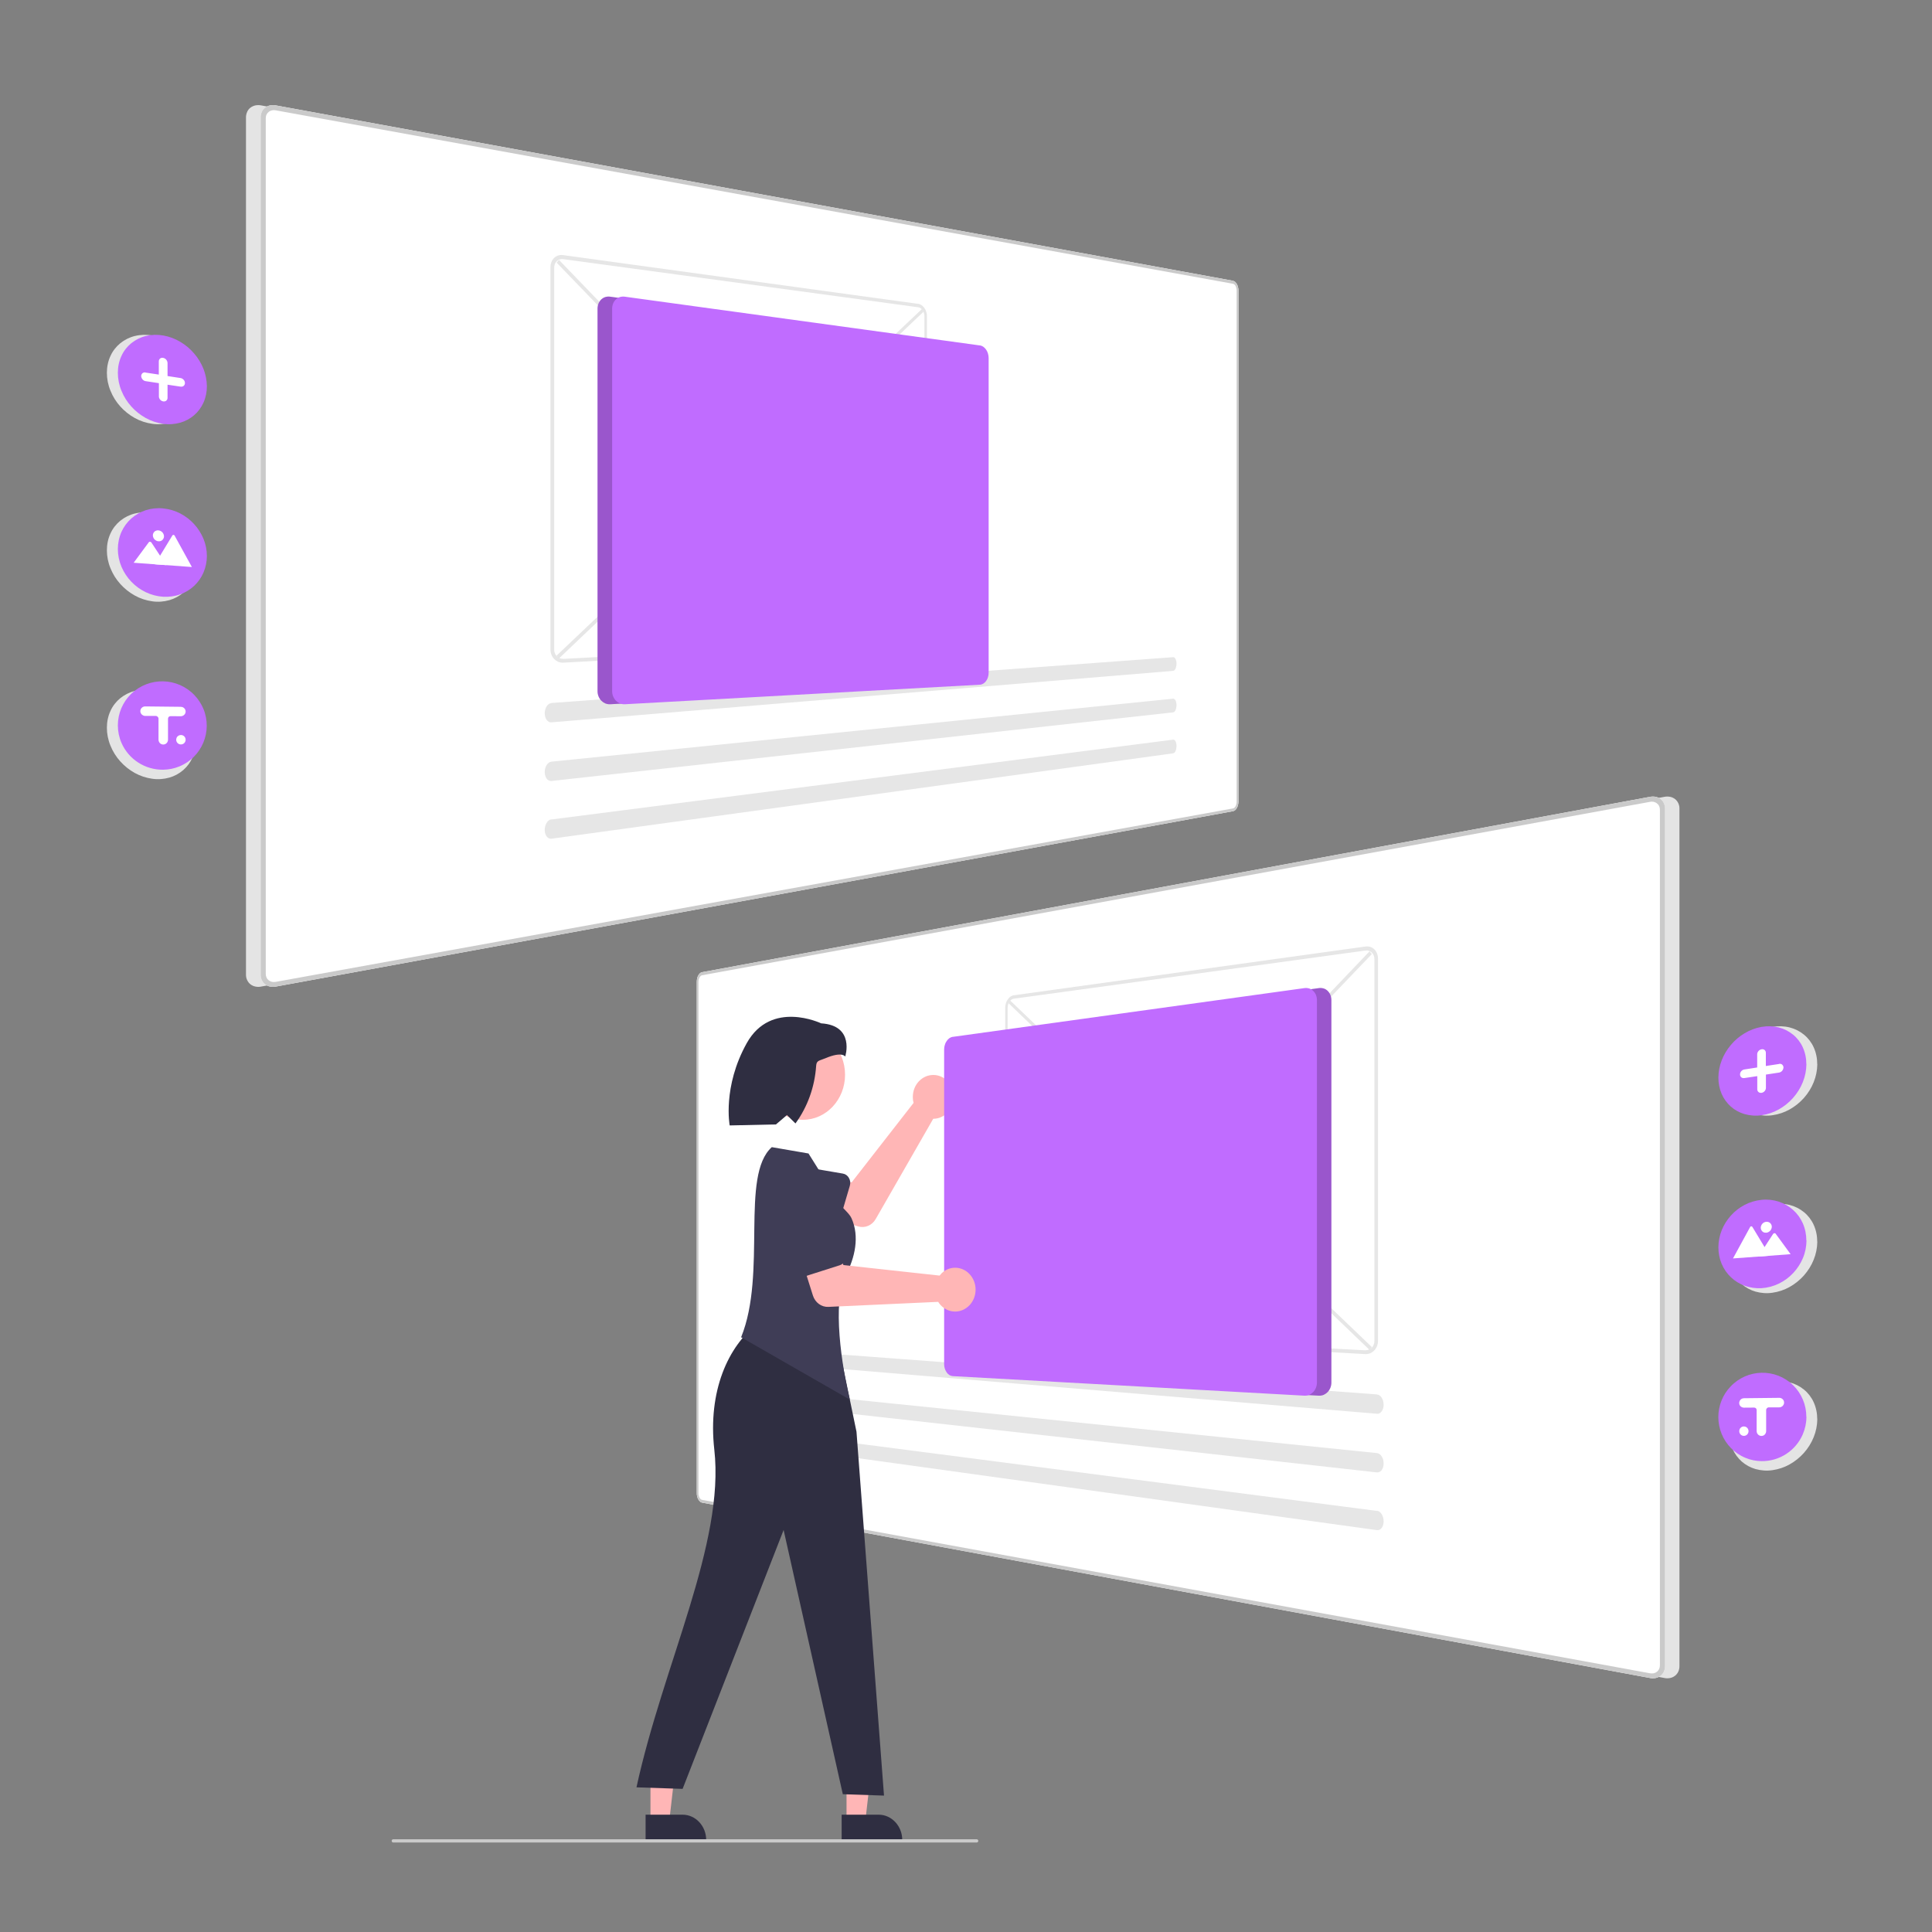 <?xml version="1.0" encoding="UTF-8"?>
<svg id="Layer_1" data-name="Layer 1" xmlns="http://www.w3.org/2000/svg" width="250" height="250" viewBox="0 0 250 250">
  <rect x="0" y="0" width="250" height="250" fill="#808080" stroke="none"/>
  <defs>
    <style>
      .cls-1 {
        fill: #3f3d56;
      }

      .cls-1, .cls-2, .cls-3, .cls-4, .cls-5, .cls-6, .cls-7, .cls-8, .cls-9 {
        stroke-width: 0px;
      }

      .cls-2 {
        fill: #2f2e41;
      }

      .cls-3 {
        fill: #cacaca;
      }

      .cls-4 {
        fill: #e6e6e6;
      }

      .cls-5 {
        fill: #000;
        isolation: isolate;
        opacity: .2;
      }

      .cls-6 {
        fill: #ffb6b6;
      }

      .cls-7 {
        fill: #c06cff;
      }

      .cls-8 {
        fill: #fff;
      }

      .cls-9 {
        fill: #e4e4e4;
      }
    </style>
  </defs>
  <path id="a0650842-7e0d-4738-afc6-e49dd139c2fd-36" class="cls-9" d="M157.66,36.33L33.8,13.64c-.25-.05-.51-.05-.76,0-.23.05-.44.15-.63.29-.18.14-.33.32-.42.53-.1.22-.16.47-.16.71v110.96c0,.25.05.49.16.71.1.21.24.39.42.53.18.14.4.24.63.29.25.05.51.06.76,0l123.85-22.69c.1-.02.2-.07.28-.14.09-.08.17-.18.22-.28.07-.12.12-.25.15-.39.04-.15.06-.3.06-.45V37.6c0-.15-.02-.3-.06-.45-.03-.14-.08-.27-.15-.39-.06-.11-.13-.2-.22-.28-.08-.07-.17-.12-.28-.14h0Z"/>
  <path id="ab230013-2870-4714-bfc2-3c974790ba7e-37" class="cls-8" d="M159.55,36.33L35.7,13.64c-.25-.05-.51-.05-.76,0-.23.05-.44.15-.63.29-.18.14-.33.32-.42.53-.1.22-.16.47-.16.71v110.96c0,.25.05.49.16.71.1.21.24.39.42.53.18.14.4.24.63.29.25.05.51.06.76,0l123.85-22.69c.1-.02.2-.07.28-.14.09-.08.17-.18.22-.28.07-.12.12-.25.15-.39.04-.15.06-.3.06-.45V37.6c0-.15-.02-.3-.06-.45-.03-.14-.08-.27-.15-.39-.06-.11-.13-.2-.22-.28-.08-.07-.17-.12-.28-.14h0Z"/>
  <path id="efb73e9a-ed9f-4c58-9f24-e2c56f2a395b-38" class="cls-3" d="M159.55,36.33L35.7,13.64c-.25-.05-.51-.05-.76,0-.23.05-.44.15-.63.29-.18.14-.33.32-.42.53-.1.22-.16.47-.16.71v110.96c0,.25.05.49.16.71.1.21.24.39.42.53.18.14.4.24.63.29.25.05.51.06.76,0l123.85-22.69c.1-.02.2-.07.28-.14.09-.08.17-.18.22-.28.07-.12.12-.25.15-.39.04-.15.06-.3.06-.45V37.6c0-.15-.02-.3-.06-.45-.03-.14-.08-.27-.15-.39-.06-.11-.13-.2-.22-.28-.08-.07-.17-.12-.28-.14h0ZM160.02,103.77c0,.1-.01.2-.04.3-.02.09-.06.18-.1.26-.04.07-.09.14-.15.19-.05.05-.12.08-.18.09l-123.85,22.44c-.17.03-.34.03-.51,0-.15-.03-.29-.1-.42-.2-.12-.09-.22-.21-.28-.35-.07-.15-.1-.31-.1-.47V15.3c0-.16.03-.33.1-.47.07-.14.16-.26.28-.35.12-.1.26-.16.42-.2.17-.04.34-.04.51,0l123.85,22.44c.07.01.13.05.18.09.06.05.11.12.15.19.04.08.08.17.1.26.02.1.04.2.04.3v66.21h0Z"/>
  <path id="f96011ca-2547-471d-b877-843add24502e-39" class="cls-9" d="M13.83,48.24c0-.76.15-1.51.47-2.19.29-.64.73-1.2,1.27-1.64.55-.44,1.18-.76,1.87-.93.74-.18,1.51-.2,2.26-.07.79.14,1.54.42,2.22.83.68.4,1.28.91,1.79,1.51.51.59.91,1.26,1.2,1.98.28.72.43,1.48.44,2.25,0,.73-.14,1.45-.44,2.12-.28.62-.68,1.17-1.2,1.62-.52.45-1.13.78-1.79.97-.72.2-1.48.26-2.22.15h0c-.79-.11-1.56-.36-2.26-.75-.7-.39-1.33-.89-1.87-1.49-.54-.6-.97-1.28-1.27-2.03-.31-.74-.47-1.53-.47-2.34Z"/>
  <path id="e2afd39c-bfa9-4aab-9b72-f2692ed67225-40" class="cls-9" d="M13.83,71.21c0-.76.15-1.51.47-2.19.29-.64.73-1.2,1.27-1.64.55-.44,1.18-.76,1.87-.93.74-.18,1.51-.2,2.26-.07.79.14,1.54.42,2.22.83.68.4,1.28.91,1.79,1.51.51.59.91,1.26,1.2,1.98.28.72.43,1.48.44,2.25,0,.73-.14,1.45-.44,2.12-.28.62-.68,1.17-1.2,1.62-.52.45-1.13.78-1.79.97-.72.2-1.48.26-2.22.15h0c-.79-.11-1.56-.36-2.26-.75-.7-.39-1.33-.89-1.87-1.49-.54-.6-.97-1.28-1.27-2.03-.31-.74-.47-1.53-.47-2.34Z"/>
  <path id="a7f5fcd6-9ca6-43fc-9a19-c5543edb3dc0-41" class="cls-9" d="M13.83,94.17c0-.76.15-1.51.47-2.19.29-.64.73-1.2,1.27-1.64.55-.44,1.18-.76,1.87-.93.74-.18,1.51-.2,2.26-.07.79.14,1.54.42,2.22.83.68.4,1.28.91,1.79,1.51.51.59.91,1.26,1.2,1.98.28.72.43,1.48.44,2.25,0,.73-.14,1.45-.44,2.12-.28.62-.68,1.17-1.2,1.62-.52.45-1.13.78-1.79.97-.72.2-1.48.26-2.22.15h0c-.79-.11-1.56-.36-2.26-.75-.7-.39-1.33-.89-1.87-1.49-.54-.6-.97-1.28-1.27-2.03-.31-.74-.47-1.53-.47-2.34Z"/>
  <path id="bf82177c-c5c5-4721-a492-d21e500fa887-42" class="cls-7" d="M15.25,48.24c0-.76.15-1.51.47-2.19.29-.64.73-1.2,1.27-1.64.55-.44,1.18-.76,1.87-.93.74-.18,1.51-.2,2.26-.07.79.14,1.54.42,2.22.83.68.4,1.28.91,1.79,1.51.51.59.91,1.26,1.2,1.98.28.72.43,1.48.44,2.25,0,.73-.14,1.45-.44,2.12-.28.62-.68,1.17-1.2,1.62-.52.45-1.13.78-1.79.97-.72.2-1.48.26-2.22.15h0c-.79-.11-1.56-.36-2.26-.75-.7-.39-1.33-.89-1.87-1.49-.54-.6-.97-1.28-1.27-2.03-.31-.74-.47-1.53-.47-2.34Z"/>
  <path id="fe313e0a-2048-439a-a54e-0e20ebfa32da-43" class="cls-7" d="M15.25,71.05c0-.77.16-1.53.47-2.23.3-.66.73-1.25,1.27-1.73.54-.48,1.18-.84,1.87-1.07.73-.23,1.5-.31,2.26-.23.78.08,1.53.3,2.22.66.67.35,1.28.82,1.79,1.38.51.56.91,1.2,1.2,1.89.29.71.44,1.46.44,2.22,0,.74-.15,1.47-.44,2.15-.56,1.31-1.65,2.33-2.99,2.81-.71.26-1.47.36-2.22.32h0c-.78-.05-1.55-.25-2.26-.59-1.41-.68-2.53-1.85-3.14-3.29-.31-.73-.47-1.51-.47-2.3Z"/>
  <path id="bd4ad8d1-9beb-4dfd-9043-04087d822fa4-44" class="cls-7" d="M15.25,93.86c0-1.54.63-3.02,1.74-4.09,2.31-2.21,5.97-2.13,8.17.18.49.51.88,1.11,1.16,1.77,1.2,2.91-.18,6.25-3.1,7.45-.67.28-1.39.42-2.11.43h0c-2.33.03-4.46-1.34-5.39-3.47-.31-.72-.47-1.49-.47-2.27Z"/>
  <path id="a8cdce74-e5d0-4904-9e42-fa7998d61cd8-45" class="cls-8" d="M18.83,48.21l1.72.26v-1.7c0-.07.01-.15.04-.21.03-.06.07-.12.12-.16.05-.04.11-.08.18-.09.07-.02.15-.02.22,0,.08.01.15.04.22.08.07.04.13.09.18.15.05.06.09.13.12.2.03.07.04.15.05.23v1.69l1.69.26c.08.01.15.04.22.08.13.08.24.2.3.34.03.07.04.15.04.22,0,.07-.01.14-.04.21-.03.06-.07.12-.12.16-.05.04-.11.08-.18.09-.07.02-.14.02-.22.01l-1.69-.25v1.69c0,.07-.01.15-.04.21-.03.06-.07.12-.12.16-.05.04-.11.08-.18.09-.07.02-.15.02-.22.01-.08-.01-.15-.04-.22-.08-.07-.04-.13-.09-.18-.15-.05-.06-.09-.12-.12-.2-.03-.07-.04-.15-.04-.23v-1.7l-1.72-.26c-.08-.01-.16-.04-.22-.08-.07-.04-.13-.09-.18-.15-.05-.06-.09-.13-.12-.2-.03-.07-.05-.15-.05-.23,0-.07.01-.15.05-.21.03-.06.07-.12.12-.16.05-.04.12-.08.18-.09.07-.02.15-.02.22,0Z"/>
  <path id="b7a04d04-cd1f-49a6-9e27-762621fbfe12-46" class="cls-8" d="M20.04,73.02l4.77.35h.02l-2.24-4.07s-.03-.05-.06-.06c-.01,0-.02-.01-.04-.02-.01,0-.03,0-.04,0-.01,0-.03,0-.04,0-.01,0-.03,0-.04.01-.02.01-.04.03-.06.05l-1.52,2.5-.07.12-.68,1.12Z"/>
  <path id="aee7be29-824b-4068-b60b-6c8751f56236-47" class="cls-8" d="M17.31,72.82l4.21.31-.81-1.23-.06-.09-1.06-1.61s-.04-.05-.07-.06c-.01,0-.03-.01-.04-.02-.01,0-.03,0-.05-.01-.01,0-.03,0-.05,0-.01,0-.03,0-.04,0-.01,0-.03,0-.04.02-.01,0-.02.02-.04.03h0s0,0,0,0h0s0,0,0,0l-1.95,2.64Z"/>
  <path id="ba3c0334-c882-4ee2-a1c6-8432d6f0f237-48" class="cls-8" d="M20.5,68.63c.1,0,.19.04.28.08.09.04.16.1.23.17.06.07.12.15.15.24.04.09.06.18.06.28,0,.09-.02.19-.06.27-.04.08-.09.15-.15.21-.07.06-.14.11-.23.13-.09.03-.18.04-.28.03-.1,0-.19-.03-.28-.08-.09-.04-.16-.1-.23-.17-.07-.07-.12-.15-.15-.24-.04-.09-.06-.19-.06-.28,0-.09.02-.19.06-.27.04-.08.09-.15.15-.21.07-.06.14-.1.23-.13.09-.03.18-.04.28-.03Z"/>
  <path id="a6488acd-751d-43fe-95e8-3811e87b97c8-49" class="cls-4" d="M72.02,84.84l47.28-44.86.2.36-47.19,44.88-.3-.38Z"/>
  <path id="f4872601-d834-4ac9-b8ed-95180004a4aa-50" class="cls-4" d="M72.03,33.99l.3-.36,47.17,48.97-.2.34-47.27-48.95Z"/>
  <path id="fd144007-5a21-49cb-9314-d281c54acffb-51" class="cls-4" d="M118.82,39.32l-45.96-6.31c-.21-.03-.43-.01-.63.05-.19.06-.37.17-.52.31-.15.15-.27.32-.35.52-.09.22-.13.45-.13.68v49.47c0,.24.04.47.13.69.08.2.2.39.35.55.15.15.32.27.52.36.2.08.42.12.63.11l45.96-2.53c.16-.01.31-.06.44-.14.14-.09.26-.2.36-.34.11-.15.19-.31.24-.48.06-.19.09-.38.09-.58v-40.73c0-.2-.03-.4-.09-.59-.05-.18-.13-.35-.24-.5-.1-.14-.22-.27-.36-.37-.13-.09-.28-.15-.44-.18ZM72.87,85.25c-.15,0-.31-.02-.45-.08-.14-.06-.27-.14-.37-.25-.11-.11-.19-.25-.25-.39-.06-.16-.09-.32-.09-.49v-49.39c0-.17.03-.33.09-.49.06-.14.14-.27.25-.37.11-.1.23-.18.37-.22.15-.05.3-.06.45-.04l45.96,6.23c.11.02.22.06.31.13.1.07.19.16.25.26.07.11.13.23.17.36.04.14.06.28.06.42v40.79c0,.14-.02.28-.06.41-.04.12-.1.24-.17.34-.07.1-.15.18-.25.24-.09.06-.2.09-.31.1l-45.96,2.45Z"/>
  <g id="b5e30cc8-5ae1-449e-85b5-4004b80a7a56">
    <path id="a649d73e-ec59-4c3e-8cce-1f940f947e89-52" class="cls-4" d="M71.34,90.98c-.12.01-.24.06-.34.13-.11.08-.2.18-.27.3-.08.13-.14.27-.18.42-.04.16-.07.33-.06.49,0,.16.02.32.07.47.04.13.1.26.18.37.07.1.16.18.27.24.1.06.22.08.33.07l80.46-6.66c.06,0,.12-.03.17-.08.06-.06.11-.12.14-.2.04-.09.07-.19.09-.28.02-.11.04-.23.04-.35,0-.11,0-.23-.03-.34-.02-.1-.05-.19-.09-.28-.03-.07-.08-.13-.14-.18-.05-.04-.11-.06-.17-.06h-.01l-80.46,5.93Z"/>
  </g>
  <g id="a3d56c43-6c72-48a5-a1aa-00d4337a9f01">
    <path id="fcd1be7c-dd66-4ef0-bebb-a6cb75017f49-53" class="cls-4" d="M71.34,98.56c-.12.02-.24.07-.34.14-.11.08-.2.19-.27.3-.08.13-.14.27-.18.42-.04.16-.07.33-.06.5,0,.16.02.32.07.47.04.13.1.26.18.37.07.1.16.18.27.23.1.05.22.08.33.07l80.46-8.88c.06,0,.12-.04.17-.08.06-.06.11-.13.14-.2.04-.09.07-.19.09-.29.02-.11.04-.23.04-.35,0-.11,0-.23-.03-.34-.02-.09-.05-.19-.09-.27-.03-.07-.08-.13-.14-.18-.05-.04-.11-.06-.17-.06h-.01l-80.46,8.15Z"/>
  </g>
  <g id="b86b841b-6efa-4245-8922-ec58e5370162">
    <path id="f8e452a4-70d1-4eed-9ead-ca836e74dca4-54" class="cls-4" d="M71.34,106.02c-.12.02-.24.07-.34.15-.11.09-.2.19-.27.31-.08.13-.14.28-.18.43-.04.16-.07.33-.06.5,0,.16.02.32.07.47.04.13.1.25.18.36.07.1.16.17.27.23.1.05.22.07.33.06l80.46-11.05c.06,0,.12-.04.17-.09.06-.06.11-.13.14-.2.04-.09.07-.19.09-.29.02-.11.04-.23.04-.35,0-.11,0-.23-.03-.34-.02-.09-.05-.19-.09-.27-.03-.07-.08-.13-.14-.18-.05-.04-.11-.06-.17-.05h-.01l-80.46,10.33Z"/>
  </g>
  <path id="fb3cf623-4c27-484d-8f36-79433da26778-55" class="cls-8" d="M23.41,91.46l-4.59-.05c-.08,0-.15,0-.23.03-.07.02-.14.06-.19.1-.06.05-.11.1-.15.16-.04.06-.07.13-.08.21-.02.09-.01.18.01.27.01.04.03.09.05.12.04.08.1.15.18.21.11.08.24.13.38.13h1.38c.13.01.25.09.31.22.02.04.03.08.03.13v2.71c0,.15.05.3.14.41.09.12.23.2.37.22.27.05.55-.1.66-.35.04-.08.06-.17.06-.26v-2.73c0-.18.15-.32.32-.32h0s1.32.01,1.32.01c.3,0,.57-.2.63-.5.06-.34-.17-.65-.51-.71-.03,0-.06,0-.09,0h0Z"/>
  <path id="a62d2508-f0bf-44ee-9014-84ffc49b2c41-56" class="cls-8" d="M23.41,95.11c.34,0,.61.27.61.61s-.27.61-.61.61c-.34,0-.61-.27-.61-.61,0-.08.02-.16.05-.24.09-.23.32-.37.56-.37Z"/>
  <path id="e3bc2865-e5cc-42bd-b905-26cd15d9eaa8-57" class="cls-7" d="M124.91,44.7l-45.96-6.31c-.21-.03-.43-.01-.63.05-.19.06-.37.17-.52.31-.15.15-.27.32-.35.52-.09.22-.13.45-.13.68v49.47c0,.24.04.47.13.69.08.2.2.39.35.55.15.15.32.27.52.36.2.08.42.12.63.11l45.96-2.53c.16-.01.31-.06.44-.14.14-.09.26-.2.36-.34.11-.15.19-.31.24-.48.06-.19.09-.38.09-.58v-40.73c0-.2-.03-.4-.09-.59-.05-.18-.13-.35-.24-.5-.1-.14-.22-.27-.36-.37-.13-.09-.28-.15-.44-.18Z"/>
  <path id="b68ff6b4-7e21-4c16-926b-abc7c0c87ae6-58" class="cls-5" d="M124.91,44.7l-45.96-6.31c-.21-.03-.43-.01-.63.05-.19.06-.37.17-.52.31-.15.15-.27.32-.35.52-.09.22-.13.45-.13.68v49.47c0,.24.04.47.13.69.08.2.2.39.35.55.15.15.32.27.52.36.2.08.42.12.63.11l45.96-2.53c.16-.01.31-.06.44-.14.14-.09.26-.2.36-.34.11-.15.19-.31.24-.48.06-.19.09-.38.09-.58v-40.73c0-.2-.03-.4-.09-.59-.05-.18-.13-.35-.24-.5-.1-.14-.22-.27-.36-.37-.13-.09-.28-.15-.44-.18Z"/>
  <path id="b6d259d0-7a66-4dd7-a2f5-b1dbe4f4dee1-59" class="cls-7" d="M126.8,44.7l-45.96-6.31c-.21-.03-.43-.01-.63.05-.19.06-.37.17-.52.31-.15.15-.27.32-.35.52-.09.22-.13.45-.13.68v49.47c0,.24.04.47.13.69.08.2.2.39.35.55.15.15.32.27.52.36.2.08.42.12.63.11l45.96-2.53c.16-.01.31-.06.44-.14.14-.09.26-.2.36-.34.11-.15.19-.31.24-.48.06-.19.09-.38.09-.58v-40.73c0-.2-.03-.4-.09-.59-.05-.18-.13-.35-.24-.5-.1-.14-.22-.27-.36-.37-.13-.09-.28-.15-.44-.18Z"/>
  <path id="a0650842-7e0d-4738-afc6-e49dd139c2fd-36-2" data-name="a0650842-7e0d-4738-afc6-e49dd139c2fd-36" class="cls-9" d="M92.72,125.8l122.65-22.69c.25-.05.51-.05.76,0,.23.05.44.15.62.29.18.14.32.32.42.53.1.22.16.47.15.71v110.96c0,.25-.05.49-.15.71-.1.21-.24.39-.42.53-.18.14-.39.24-.62.29-.25.05-.51.06-.76,0l-122.65-22.69c-.1-.02-.2-.07-.27-.14-.09-.08-.16-.18-.22-.28-.07-.12-.12-.25-.15-.39-.04-.15-.05-.3-.05-.45v-66.13c0-.15.02-.3.05-.45.03-.14.08-.27.15-.39.06-.11.13-.2.22-.28.08-.07.17-.12.27-.14h0Z"/>
  <path id="ab230013-2870-4714-bfc2-3c974790ba7e-37-2" data-name="ab230013-2870-4714-bfc2-3c974790ba7e-37" class="cls-8" d="M90.85,125.8l122.65-22.69c.25-.05.51-.05.76,0,.23.05.44.15.62.29.18.14.32.32.42.53.1.22.16.47.15.71v110.96c0,.25-.05.49-.15.71-.1.21-.24.39-.42.53-.18.14-.39.24-.62.29-.25.05-.51.06-.76,0l-122.65-22.69c-.1-.02-.2-.07-.27-.14-.09-.08-.16-.18-.22-.28-.07-.12-.12-.25-.15-.39-.04-.15-.05-.3-.05-.45v-66.13c0-.15.02-.3.05-.45.03-.14.08-.27.15-.39.06-.11.13-.2.22-.28.08-.07.17-.12.27-.14h0Z"/>
  <path id="efb73e9a-ed9f-4c58-9f24-e2c56f2a395b-38-2" data-name="efb73e9a-ed9f-4c58-9f24-e2c56f2a395b-38" class="cls-3" d="M90.85,125.8l122.65-22.69c.25-.05.51-.05.76,0,.23.05.44.15.62.29.18.14.32.32.42.53.1.22.16.47.15.71v110.96c0,.25-.05.49-.15.71-.1.21-.24.39-.42.53-.18.14-.39.24-.62.29-.25.05-.51.06-.76,0l-122.65-22.69c-.1-.02-.2-.07-.27-.14-.09-.08-.16-.18-.22-.28-.07-.12-.12-.25-.15-.39-.04-.15-.05-.3-.05-.45v-66.13c0-.15.02-.3.05-.45.03-.14.08-.27.15-.39.06-.11.13-.2.22-.28.08-.07.17-.12.27-.14h0ZM90.38,193.24c0,.1.01.2.04.3.02.09.06.18.1.26.04.07.09.14.15.19.05.05.11.08.18.09l122.65,22.44c.17.03.34.03.5,0,.15-.03.29-.1.41-.2.12-.09.21-.21.28-.35.07-.15.1-.31.1-.47v-110.72c0-.16-.03-.33-.1-.47-.06-.14-.16-.26-.28-.35-.12-.1-.26-.16-.41-.2-.17-.04-.34-.04-.5,0l-122.65,22.44c-.07.01-.13.05-.18.09-.06.05-.11.12-.15.19-.04.08-.08.17-.1.26-.02.1-.04.2-.04.3v66.21h0Z"/>
  <path id="f96011ca-2547-471d-b877-843add24502e-39-2" data-name="f96011ca-2547-471d-b877-843add24502e-39" class="cls-9" d="M235.15,137.71c0-.76-.15-1.51-.46-2.19-.29-.64-.72-1.2-1.26-1.64-.54-.44-1.17-.76-1.85-.93-.73-.18-1.49-.2-2.23-.07-.78.14-1.52.42-2.2.83-.67.4-1.27.91-1.77,1.51-.5.59-.9,1.26-1.18,1.98-.28.72-.43,1.48-.43,2.25,0,.73.14,1.45.43,2.12.27.62.68,1.17,1.18,1.62.51.45,1.12.78,1.77.97.72.2,1.47.26,2.2.15h0c.78-.11,1.54-.36,2.23-.75.69-.39,1.32-.89,1.85-1.49.53-.6.96-1.28,1.26-2.03.3-.74.46-1.53.47-2.34Z"/>
  <path id="e2afd39c-bfa9-4aab-9b72-f2692ed67225-40-2" data-name="e2afd39c-bfa9-4aab-9b72-f2692ed67225-40" class="cls-9" d="M235.15,160.68c0-.76-.15-1.51-.46-2.19-.29-.64-.72-1.2-1.26-1.64-.54-.44-1.17-.76-1.85-.93-.73-.18-1.49-.2-2.23-.07-.78.14-1.52.42-2.2.83-.67.4-1.27.91-1.77,1.51-.5.59-.9,1.26-1.18,1.98-.28.72-.43,1.48-.43,2.25,0,.73.14,1.45.43,2.12.27.62.68,1.17,1.18,1.62.51.45,1.12.78,1.77.97.72.2,1.47.26,2.2.15h0c.78-.11,1.54-.36,2.23-.75.69-.39,1.32-.89,1.85-1.49.53-.6.96-1.28,1.26-2.03.3-.74.46-1.53.47-2.34Z"/>
  <path id="a7f5fcd6-9ca6-43fc-9a19-c5543edb3dc0-41-2" data-name="a7f5fcd6-9ca6-43fc-9a19-c5543edb3dc0-41" class="cls-9" d="M235.15,183.64c0-.76-.15-1.51-.46-2.19-.29-.64-.72-1.2-1.26-1.64-.54-.44-1.17-.76-1.85-.93-.73-.18-1.49-.2-2.23-.07-.78.14-1.52.42-2.2.83-.67.4-1.27.91-1.77,1.51-.5.59-.9,1.26-1.18,1.98-.28.72-.43,1.48-.43,2.25,0,.73.14,1.45.43,2.12.27.62.68,1.17,1.18,1.62.51.45,1.12.78,1.77.97.72.2,1.47.26,2.2.15h0c.78-.11,1.54-.36,2.23-.75.69-.39,1.32-.89,1.85-1.49.53-.6.96-1.28,1.26-2.03.3-.74.46-1.53.47-2.34Z"/>
  <path id="bf82177c-c5c5-4721-a492-d21e500fa887-42-2" data-name="bf82177c-c5c5-4721-a492-d21e500fa887-42" class="cls-7" d="M233.74,137.71c0-.76-.15-1.51-.46-2.19-.29-.64-.72-1.2-1.26-1.64-.54-.44-1.17-.76-1.85-.93-.73-.18-1.49-.2-2.23-.07-.78.14-1.52.42-2.2.83-.67.4-1.27.91-1.77,1.51-.5.59-.9,1.26-1.18,1.98-.28.72-.43,1.48-.43,2.25,0,.73.14,1.45.43,2.12.27.62.68,1.17,1.18,1.62.51.45,1.12.78,1.77.97.72.2,1.47.26,2.2.15h0c.78-.11,1.54-.36,2.23-.75.69-.39,1.32-.89,1.85-1.49.53-.6.96-1.28,1.26-2.03.3-.74.46-1.53.47-2.34Z"/>
  <path id="fe313e0a-2048-439a-a54e-0e20ebfa32da-43-2" data-name="fe313e0a-2048-439a-a54e-0e20ebfa32da-43" class="cls-7" d="M233.74,160.52c0-.77-.15-1.53-.46-2.23-.29-.66-.72-1.25-1.26-1.73-.54-.48-1.17-.84-1.85-1.07-.72-.23-1.48-.31-2.23-.23-.77.08-1.52.3-2.2.66-.67.35-1.27.82-1.77,1.38-.5.56-.9,1.2-1.18,1.89-.28.71-.43,1.46-.43,2.22,0,.74.14,1.47.43,2.15.56,1.31,1.63,2.33,2.96,2.81.7.26,1.45.36,2.2.32h0c.77-.05,1.53-.25,2.23-.59,1.4-.68,2.5-1.85,3.11-3.29.31-.73.46-1.51.47-2.3Z"/>
  <path id="bd4ad8d1-9beb-4dfd-9043-04087d822fa4-44-2" data-name="bd4ad8d1-9beb-4dfd-9043-04087d822fa4-44" class="cls-7" d="M233.74,183.33c0-1.54-.62-3.02-1.72-4.09-2.28-2.21-5.91-2.13-8.09.18-.49.51-.88,1.11-1.15,1.77-1.19,2.91.18,6.25,3.07,7.45.66.28,1.37.42,2.09.43h0c2.31.03,4.42-1.34,5.34-3.47.31-.72.47-1.49.47-2.27Z"/>
  <path id="a8cdce74-e5d0-4904-9e42-fa7998d61cd8-45-2" data-name="a8cdce74-e5d0-4904-9e42-fa7998d61cd8-45" class="cls-8" d="M230.2,137.68l-1.7.26v-1.7c0-.07-.01-.15-.04-.21-.03-.06-.07-.12-.12-.16-.05-.04-.11-.08-.18-.09-.07-.02-.15-.02-.22,0-.08.01-.15.04-.22.08-.07.04-.13.09-.18.15-.05.06-.09.13-.12.2-.03.07-.04.15-.04.23v1.69l-1.67.26c-.08.01-.15.04-.22.08-.13.08-.24.2-.29.34-.03.07-.04.15-.04.22,0,.07.01.14.04.21.03.06.07.12.12.16.05.04.11.08.18.09.07.02.14.02.22.01l1.67-.25v1.69c0,.07.01.15.04.21.03.06.07.12.12.16.05.04.11.08.18.09.07.02.15.02.22.01.08-.01.15-.04.22-.08.07-.04.13-.09.18-.15.05-.06.09-.12.12-.2.03-.07.04-.15.04-.23v-1.7l1.7-.26c.08-.01.15-.04.22-.08.07-.04.13-.09.18-.15.05-.06.09-.13.12-.2.03-.07.04-.15.05-.23,0-.07-.01-.15-.05-.21-.03-.06-.07-.12-.12-.16-.05-.04-.11-.08-.18-.09-.07-.02-.15-.02-.22,0Z"/>
  <path id="b7a04d04-cd1f-49a6-9e27-762621fbfe12-46-2" data-name="b7a04d04-cd1f-49a6-9e27-762621fbfe12-46" class="cls-8" d="M229,162.49l-4.73.35h-.02l2.22-4.07s.03-.05.06-.06c.01,0,.02-.01.04-.02.01,0,.03,0,.04,0,.01,0,.03,0,.04,0,.01,0,.03,0,.04.01.02.01.04.03.06.05l1.51,2.5.07.12.67,1.12Z"/>
  <path id="aee7be29-824b-4068-b60b-6c8751f56236-47-2" data-name="aee7be29-824b-4068-b60b-6c8751f56236-47" class="cls-8" d="M231.7,162.29l-4.17.31.8-1.23.06-.09,1.05-1.61s.04-.05.07-.06c.01,0,.03-.01.04-.02.01,0,.03,0,.05-.01.01,0,.03,0,.04,0,.01,0,.03,0,.04,0,.01,0,.03,0,.04.02.01,0,.02.02.04.03h0s0,0,0,0h0s0,0,0,0l1.93,2.64Z"/>
  <path id="ba3c0334-c882-4ee2-a1c6-8432d6f0f237-48-2" data-name="ba3c0334-c882-4ee2-a1c6-8432d6f0f237-48" class="cls-8" d="M228.55,158.1c-.1,0-.19.04-.28.08-.08.04-.16.1-.22.17-.06.07-.12.15-.15.24-.04.09-.06.18-.06.28,0,.09.02.19.06.27.04.08.09.15.15.21.07.06.14.11.22.13.09.03.18.04.28.03.1,0,.19-.03.28-.08.08-.04.16-.1.23-.17.06-.07.12-.15.15-.24.04-.09.06-.19.06-.28,0-.09-.02-.19-.06-.27-.04-.08-.09-.15-.15-.21-.07-.06-.14-.1-.23-.13-.09-.03-.18-.04-.28-.03Z"/>
  <path id="a6488acd-751d-43fe-95e8-3811e87b97c8-49-2" data-name="a6488acd-751d-43fe-95e8-3811e87b97c8-49" class="cls-4" d="M177.52,174.31l-46.82-44.86-.2.36,46.73,44.88.29-.38Z"/>
  <path id="f4872601-d834-4ac9-b8ed-95180004a4aa-50-2" data-name="f4872601-d834-4ac9-b8ed-95180004a4aa-50" class="cls-4" d="M177.51,123.46l-.29-.36-46.72,48.97.2.34,46.81-48.95Z"/>
  <path id="fd144007-5a21-49cb-9314-d281c54acffb-51-2" data-name="fd144007-5a21-49cb-9314-d281c54acffb-51" class="cls-4" d="M131.18,128.79l45.51-6.31c.21-.03.42-.01.63.05.19.06.37.17.51.31.15.15.27.32.35.52.09.22.13.45.13.68v49.47c0,.24-.04.47-.13.69-.08.2-.2.39-.35.55-.15.15-.32.27-.51.36-.2.08-.41.12-.63.11l-45.51-2.53c-.15-.01-.3-.06-.43-.14-.14-.09-.26-.2-.35-.34-.1-.15-.18-.31-.24-.48-.06-.19-.09-.38-.09-.58v-40.73c0-.2.03-.4.09-.59.05-.18.13-.35.24-.5.09-.14.21-.27.35-.37.13-.09.28-.15.43-.18ZM176.69,174.72c.15,0,.31-.02.45-.08.14-.06.26-.14.37-.25.11-.11.19-.25.25-.39.06-.16.09-.32.09-.49v-49.39c0-.17-.03-.33-.09-.49-.06-.14-.14-.27-.25-.37-.1-.1-.23-.18-.37-.22-.14-.05-.3-.06-.45-.04l-45.51,6.23c-.11.02-.22.06-.31.13-.1.07-.18.16-.25.26-.07.11-.13.23-.17.36-.04.14-.06.28-.06.42v40.79c0,.14.02.28.06.41.04.12.09.24.17.34.07.1.15.18.25.24.09.06.2.09.31.1l45.51,2.45Z"/>
  <g id="b5e30cc8-5ae1-449e-85b5-4004b80a7a56-2" data-name="b5e30cc8-5ae1-449e-85b5-4004b80a7a56">
    <path id="a649d73e-ec59-4c3e-8cce-1f940f947e89-52-2" data-name="a649d73e-ec59-4c3e-8cce-1f940f947e89-52" class="cls-4" d="M178.2,180.45c.12.01.24.06.33.13.11.08.2.18.27.3.08.13.14.27.18.42.04.16.06.33.06.49,0,.16-.02.32-.07.47-.04.13-.1.26-.18.37-.07.1-.16.18-.27.24-.1.06-.21.08-.33.07l-79.68-6.66c-.06,0-.12-.03-.17-.08-.06-.06-.1-.12-.14-.2-.04-.09-.07-.19-.09-.28-.02-.11-.04-.23-.04-.35,0-.11,0-.23.03-.34.02-.1.05-.19.09-.28.03-.07.08-.13.13-.18.05-.04.11-.06.17-.06h.01l79.68,5.93Z"/>
  </g>
  <g id="a3d56c43-6c72-48a5-a1aa-00d4337a9f01-2" data-name="a3d56c43-6c72-48a5-a1aa-00d4337a9f01">
    <path id="fcd1be7c-dd66-4ef0-bebb-a6cb75017f49-53-2" data-name="fcd1be7c-dd66-4ef0-bebb-a6cb75017f49-53" class="cls-4" d="M178.2,188.03c.12.02.24.07.33.14.11.08.2.19.27.3.08.13.14.27.18.42.04.16.06.33.06.5,0,.16-.02.32-.07.47-.04.13-.1.26-.18.37-.07.1-.16.18-.27.23-.1.05-.21.08-.33.07l-79.68-8.88c-.06,0-.12-.04-.17-.08-.06-.06-.1-.13-.14-.2-.04-.09-.07-.19-.09-.29-.02-.11-.04-.23-.04-.35,0-.11,0-.23.03-.34.02-.09.05-.19.09-.27.03-.07.08-.13.14-.18.05-.04.11-.06.17-.06h.01l79.68,8.15Z"/>
  </g>
  <g id="b86b841b-6efa-4245-8922-ec58e5370162-2" data-name="b86b841b-6efa-4245-8922-ec58e5370162">
    <path id="f8e452a4-70d1-4eed-9ead-ca836e74dca4-54-2" data-name="f8e452a4-70d1-4eed-9ead-ca836e74dca4-54" class="cls-4" d="M178.2,195.49c.12.02.24.07.33.15.11.09.2.19.27.31.08.13.14.28.18.43.04.16.06.33.06.5,0,.16-.02.32-.07.47-.04.13-.1.25-.18.36-.07.1-.16.17-.27.23-.1.05-.22.07-.33.06l-79.68-11.05c-.06,0-.12-.04-.17-.09-.06-.06-.1-.13-.14-.2-.04-.09-.07-.19-.09-.29-.02-.11-.04-.23-.04-.35,0-.11,0-.23.03-.34.02-.09.05-.19.09-.27.03-.07.08-.13.14-.18.05-.04.11-.06.17-.05h.01l79.68,10.33Z"/>
  </g>
  <path id="fb3cf623-4c27-484d-8f36-79433da26778-55-2" data-name="fb3cf623-4c27-484d-8f36-79433da26778-55" class="cls-8" d="M225.66,180.93l4.55-.05c.08,0,.15,0,.22.03.07.02.14.06.19.1.06.05.11.1.15.16.04.06.07.13.08.21.02.09.01.18-.01.27-.01.04-.03.09-.05.12-.04.08-.1.15-.17.21-.11.08-.24.13-.38.13h-1.37c-.13.01-.25.09-.3.22-.02.04-.03.08-.03.13v2.71c0,.15-.05.3-.14.41-.09.12-.22.2-.37.22-.27.05-.54-.1-.66-.35-.04-.08-.06-.17-.06-.26v-2.73c0-.18-.14-.32-.32-.32h0s-1.31.01-1.31.01c-.3,0-.57-.2-.62-.5-.05-.34.17-.65.5-.71.03,0,.06,0,.09,0h0Z"/>
  <path id="a62d2508-f0bf-44ee-9014-84ffc49b2c41-56-2" data-name="a62d2508-f0bf-44ee-9014-84ffc49b2c41-56" class="cls-8" d="M225.66,184.58c-.33,0-.6.27-.6.61s.27.61.6.61c.33,0,.6-.27.6-.61,0-.08-.02-.16-.05-.24-.09-.23-.31-.37-.56-.37Z"/>
  <path id="e3bc2865-e5cc-42bd-b905-26cd15d9eaa8-57-2" data-name="e3bc2865-e5cc-42bd-b905-26cd15d9eaa8-57" class="cls-7" d="M125.15,134.17l45.51-6.31c.21-.03.42-.01.63.05.19.06.37.17.51.31.15.15.27.32.35.52.09.22.13.45.13.68v49.47c0,.24-.04.47-.13.69-.08.2-.2.39-.35.55-.15.15-.32.27-.51.36-.2.08-.41.12-.63.11l-45.51-2.53c-.15-.01-.3-.06-.43-.14-.14-.09-.26-.2-.35-.34-.1-.15-.18-.31-.24-.48-.06-.19-.09-.38-.09-.58v-40.73c0-.2.03-.4.09-.59.05-.18.13-.35.24-.5.09-.14.21-.27.35-.37.13-.09.28-.15.43-.18Z"/>
  <path id="b68ff6b4-7e21-4c16-926b-abc7c0c87ae6-58-2" data-name="b68ff6b4-7e21-4c16-926b-abc7c0c87ae6-58" class="cls-5" d="M125.15,134.17l45.51-6.31c.21-.03.42-.01.63.05.19.06.37.17.51.31.15.15.27.32.35.52.09.22.13.45.13.68v49.47c0,.24-.04.47-.13.69-.08.2-.2.39-.35.55-.15.15-.32.27-.51.36-.2.08-.41.12-.63.11l-45.51-2.53c-.15-.01-.3-.06-.43-.14-.14-.09-.26-.2-.35-.34-.1-.15-.18-.31-.24-.48-.06-.19-.09-.38-.09-.58v-40.73c0-.2.03-.4.09-.59.05-.18.13-.35.24-.5.09-.14.21-.27.35-.37.13-.09.28-.15.43-.18Z"/>
  <path class="cls-6" d="M118.13,142.27c.02.15.05.29.09.44l-8.01,10.28-2.99-.55-1.37,4.73,5.21,1.53c.86.25,1.78-.13,2.25-.95l7.45-12.98c1.46,0,2.65-1.26,2.65-2.83s-1.18-2.84-2.64-2.84c-1.46,0-2.65,1.26-2.65,2.83,0,.12,0,.23.02.35Z"/>
  <path id="b6d259d0-7a66-4dd7-a2f5-b1dbe4f4dee1-59-2" data-name="b6d259d0-7a66-4dd7-a2f5-b1dbe4f4dee1-59" class="cls-7" d="M123.28,134.17l45.51-6.31c.21-.03.42-.01.63.05.19.06.37.17.51.31.15.15.27.32.35.52.09.22.13.45.13.68v49.47c0,.24-.04.47-.13.69-.08.2-.2.39-.35.55-.15.15-.32.27-.51.36-.2.08-.41.12-.63.11l-45.51-2.53c-.15-.01-.3-.06-.43-.14-.14-.09-.26-.2-.35-.34-.1-.15-.18-.31-.24-.48-.06-.19-.09-.38-.09-.58v-40.73c0-.2.03-.4.09-.59.05-.18.13-.35.24-.5.09-.14.21-.27.35-.37.13-.09.28-.15.43-.18Z"/>
  <path class="cls-1" d="M109.85,152.42c-.17-.3-.46-.51-.79-.56l-5.62-.96c-1.66-.56-3.43.43-3.95,2.2-.52,1.77.39,3.66,2.04,4.23l5.14,2.68c.56.29,1.24.04,1.52-.56.02-.05.04-.11.06-.17l1.72-5.85c.1-.34.06-.7-.12-1Z"/>
  <polygon class="cls-6" points="109.54 235.68 111.97 235.68 113.12 225.64 109.54 225.64 109.54 235.68"/>
  <path class="cls-2" d="M108.92,238.2h7.83v-.11c0-1.8-1.37-3.27-3.05-3.27h-4.79s0,3.37,0,3.37Z"/>
  <polygon class="cls-6" points="84.17 235.68 86.6 235.68 87.75 225.64 84.17 225.64 84.17 235.68"/>
  <path class="cls-2" d="M83.55,238.2h7.83v-.11c0-1.8-1.37-3.27-3.05-3.27h-4.79s0,3.37,0,3.37Z"/>
  <path class="cls-2" d="M108.59,174.52l-10.53-3.26c-3.84,2.91-6.48,8.76-5.63,16.31,1.38,12.18-6.62,27.84-10.07,43.71l5.97.2,13.07-33.5,7.66,34.19,5.33.18-3.56-47.08-2.23-10.76Z"/>
  <ellipse class="cls-6" cx="103.9" cy="139.07" rx="5.45" ry="5.83"/>
  <path class="cls-1" d="M109.44,165.01c1.2-2.26,1.8-5.01.75-7.36-.26-.59-.98-1.15-1.36-1.67l-4.21-6.72-4.75-.82c-4.11,3.69-.6,16.32-3.97,24.6l14.07,8.07c-1.01-4.11-2.36-12.65-.53-16.09Z"/>
  <path class="cls-2" d="M109.38,136.73s-.37-.73-2.58.21c-.77.33-1.14.25-1.19.97-.18,2.71-1.1,5.29-2.66,7.44l-.02.02-1.1-1.08-1.42,1.21-5.99.13s-.95-4.99,2.21-10.65,9.62-2.56,9.62-2.56c4.42.27,3.12,4.3,3.12,4.3Z"/>
  <path class="cls-6" d="M121.87,164.74c-.1.1-.2.21-.29.32l-12.44-1.36-1.25-2.97-4.43,1.43,1.73,5.48c.29.91,1.1,1.51,2,1.47l14.21-.65c.81,1.3,2.46,1.65,3.67.77,1.21-.87,1.54-2.63.72-3.93-.81-1.3-2.46-1.65-3.67-.77-.09.07-.18.14-.26.21h0Z"/>
  <path class="cls-1" d="M109.38,163.06c.14-.32.13-.69,0-1.01l-2.4-5.53c-.49-1.79-2.25-2.81-3.92-2.28-1.66.53-2.61,2.39-2.13,4.18l.81,6.06c.09.66.66,1.13,1.28,1.03.06,0,.11-.02.16-.04l5.49-1.75c.32-.1.58-.34.71-.67Z"/>
  <path class="cls-3" d="M50.88,238.42h75.51c.11,0,.2-.1.2-.21s-.09-.21-.2-.21H50.88c-.11,0-.2.1-.2.21s.09.21.2.21Z"/>
</svg>